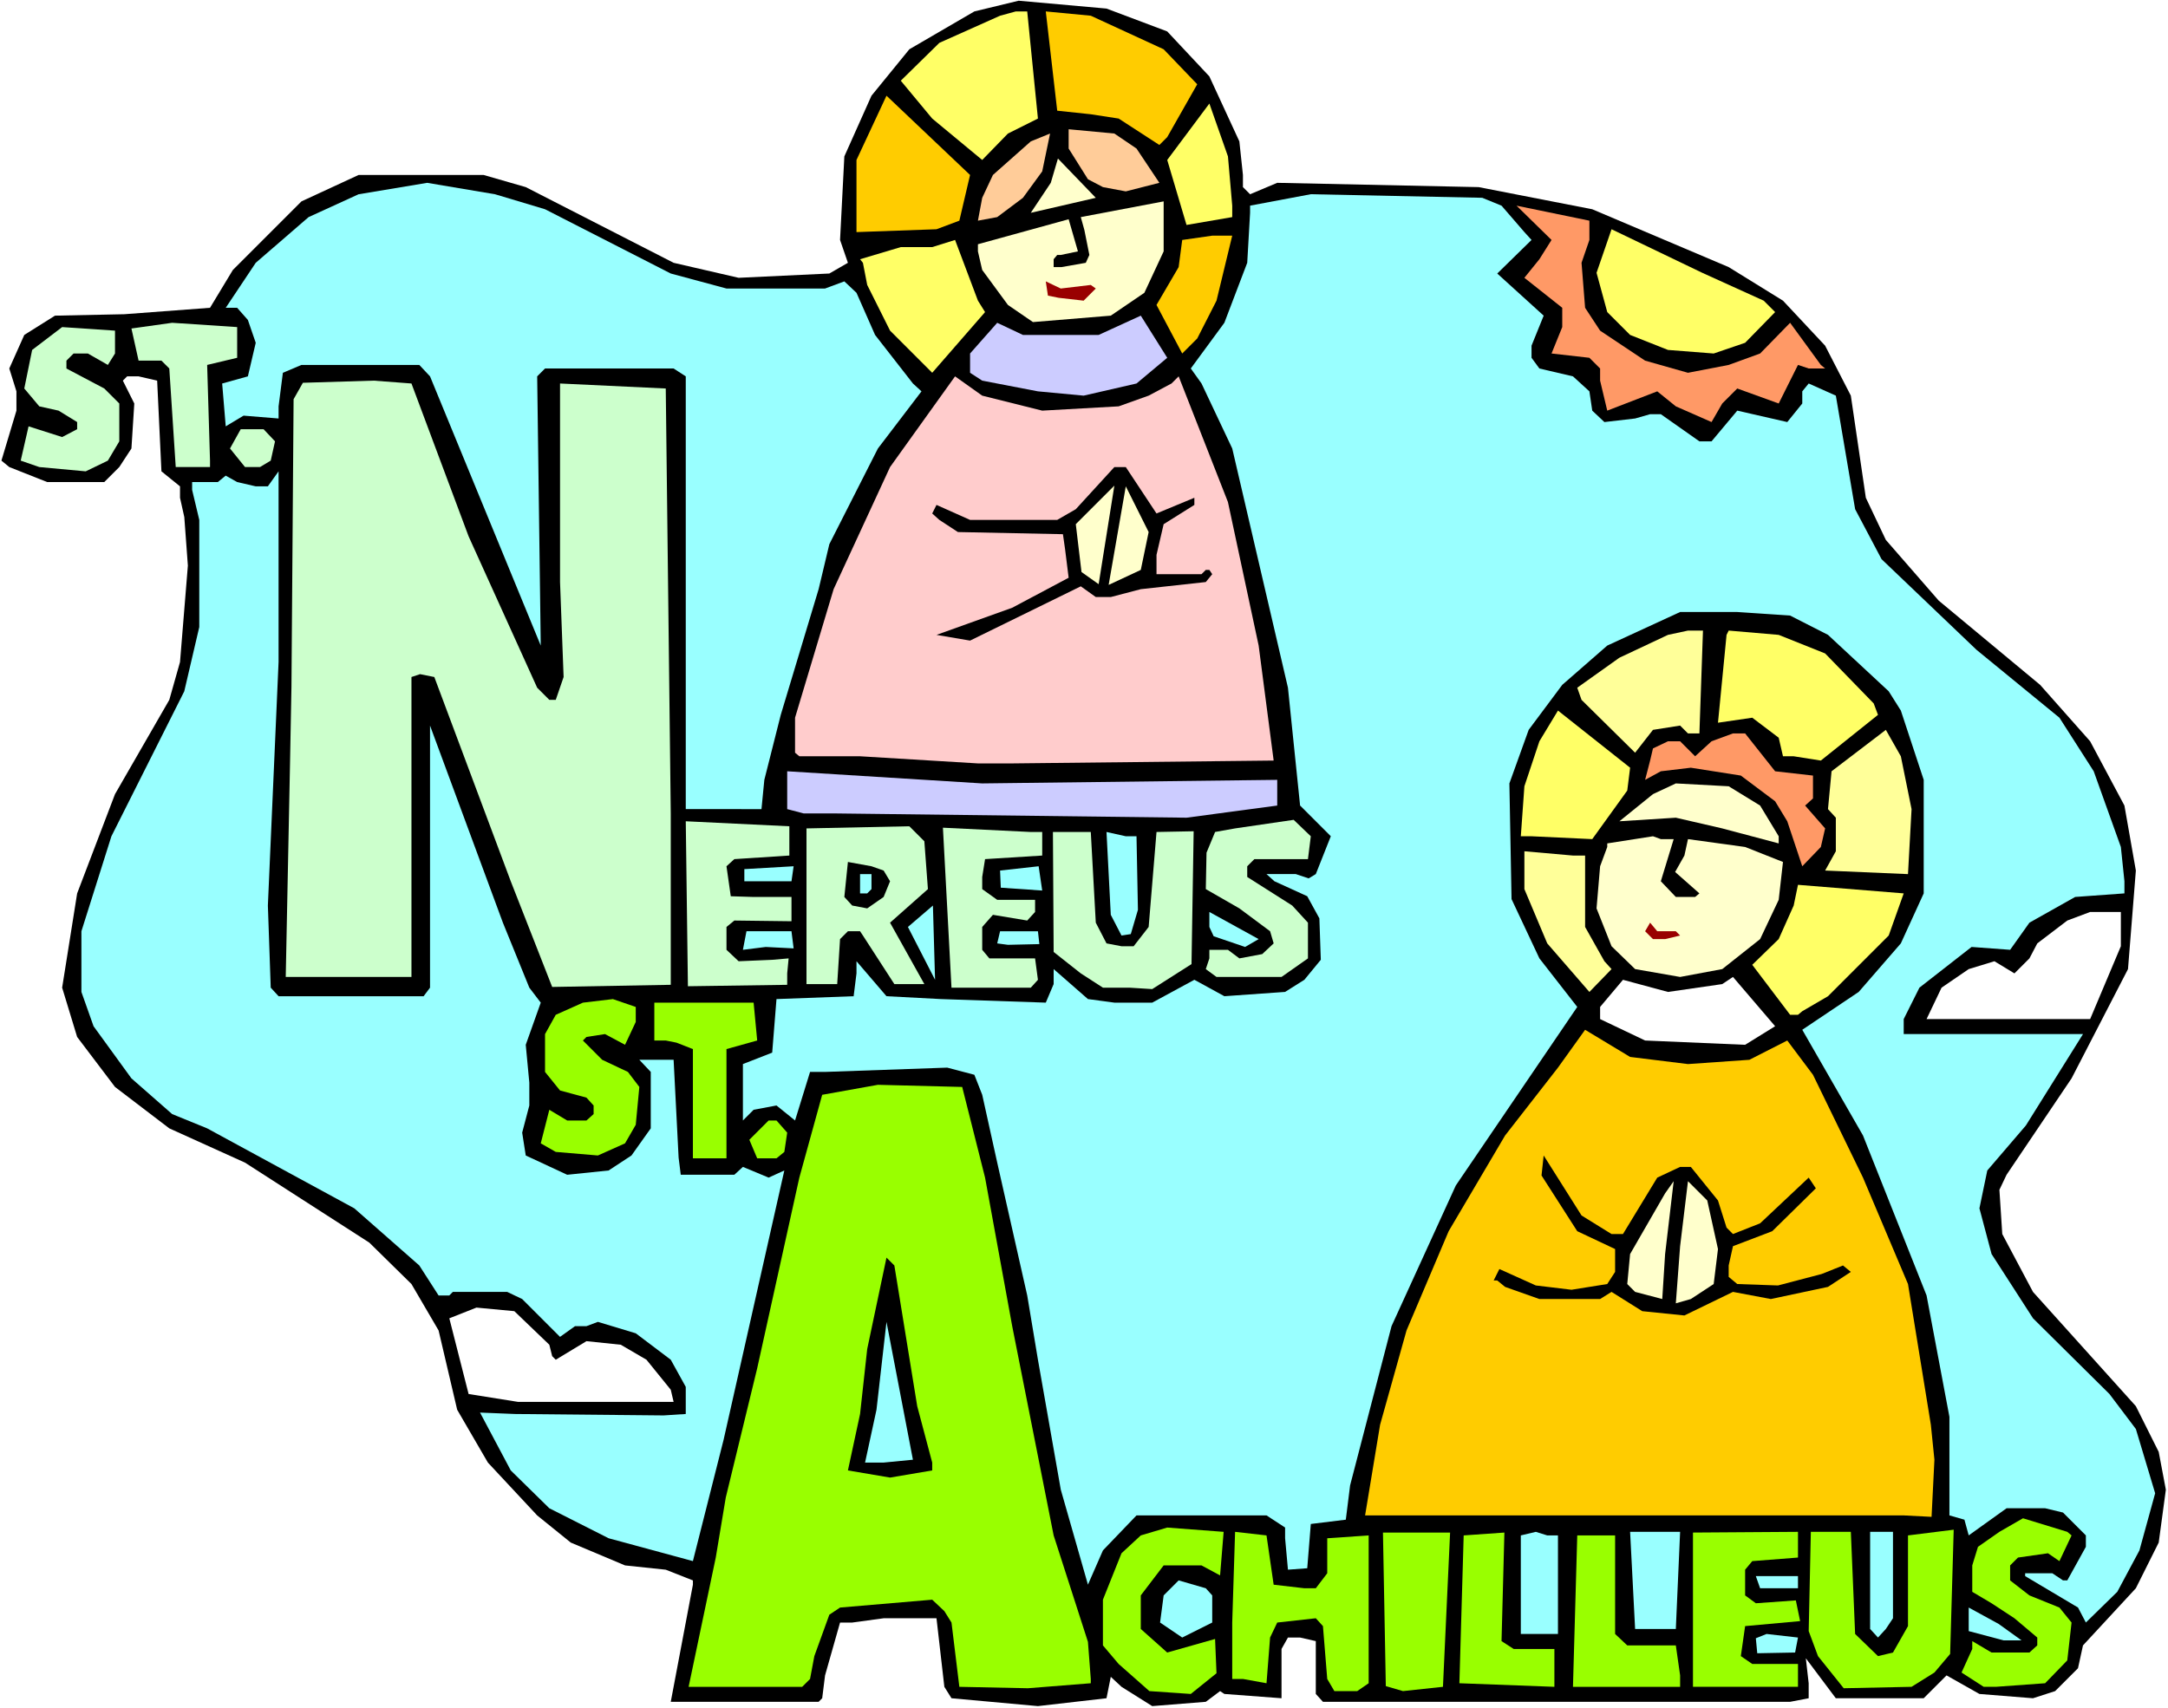 <?xml version="1.0" encoding="UTF-8" standalone="no"?>
<svg
   version="1.0"
   width="129.766mm"
   height="102.27mm"
   id="svg80"
   sodipodi:docname="Nereus &amp; Achilleus.wmf"
   xmlns:inkscape="http://www.inkscape.org/namespaces/inkscape"
   xmlns:sodipodi="http://sodipodi.sourceforge.net/DTD/sodipodi-0.dtd"
   xmlns="http://www.w3.org/2000/svg"
   xmlns:svg="http://www.w3.org/2000/svg">
  <rect width="100%" height="100%" fill="#808080" stroke="none"/>
  <sodipodi:namedview
     id="namedview80"
     pagecolor="#ffffff"
     bordercolor="#000000"
     borderopacity="0.25"
     inkscape:showpageshadow="2"
     inkscape:pageopacity="0.0"
     inkscape:pagecheckerboard="0"
     inkscape:deskcolor="#d1d1d1"
     inkscape:document-units="mm" />
  <defs
     id="defs1">
    <pattern
       id="WMFhbasepattern"
       patternUnits="userSpaceOnUse"
       width="6"
       height="6"
       x="0"
       y="0" />
  </defs>
  <path
     style="fill:#ffffff;fill-opacity:1;fill-rule:evenodd;stroke:none"
     d="M 0,386.531 H 490.455 V 0 H 0 Z"
     id="path1" />
  <path
     style="fill:#000000;fill-opacity:1;fill-rule:evenodd;stroke:none"
     d="m 264.054,7.11 9.534,10.18 6.787,14.705 0.808,7.595 v 2.747 l 1.616,1.616 6.141,-2.585 45.571,0.97 25.694,5.009 30.866,13.089 12.282,7.595 9.534,10.18 5.818,11.312 3.394,23.108 4.525,9.534 11.958,13.735 22.947,19.068 11.312,12.766 7.757,14.543 2.586,14.705 -1.778,22.3 -12.766,24.724 -14.706,21.815 -1.616,3.393 0.646,10.019 6.949,13.089 23.27,25.855 5.171,10.342 1.616,8.564 -1.616,11.958 -5.171,10.342 -11.958,12.927 -1.131,5.171 -5.171,5.171 -5.01,1.616 -12.12,-0.97 -7.434,-4.201 -5.171,5.171 h -6.949 -12.928 l -6.787,-9.049 0.646,5.656 v 3.393 l -4.202,0.808 H 299.283 l -1.616,-1.778 V 371.342 l -3.555,-0.808 h -2.747 l -1.454,2.585 v 11.15 l -12.928,-0.97 -0.97,-0.646 -3.232,2.424 -12.12,0.97 -6.949,-4.363 -2.424,-2.262 -0.97,4.848 -15.514,1.778 -19.554,-1.778 -1.616,-2.585 -1.778,-15.513 h -11.958 l -7.11,0.97 h -2.747 l -3.394,11.958 -0.646,5.171 -0.808,0.808 h -33.451 l 5.01,-26.501 v -0.97 l -6.141,-2.424 -9.211,-0.97 -12.282,-5.171 -7.595,-6.141 -11.15,-11.958 -6.949,-11.958 -4.202,-17.937 -6.141,-10.504 -9.534,-9.372 -28.118,-18.098 -17.13,-7.756 -12.282,-9.372 -8.565,-11.312 -3.394,-11.15 3.394,-21.33 8.565,-22.461 12.282,-21.33 2.424,-8.564 1.778,-21.815 -0.808,-10.988 -0.97,-4.363 v -2.585 L 36.522,106.652 35.552,86.129 31.35,85.16 h -2.586 l -0.97,0.97 2.586,5.171 -0.646,10.18 -2.747,4.201 -3.394,3.393 H 10.666 L 2.101,105.682 0.323,104.228 3.717,92.916 V 88.553 L 2.101,83.382 5.494,75.787 12.443,71.424 28.118,71.101 47.51,69.647 52.682,61.082 68.195,45.569 81.123,39.59 h 28.28 l 9.534,2.747 33.451,17.129 14.706,3.393 20.523,-0.97 4.202,-2.424 -1.778,-5.171 0.97,-18.906 6.141,-13.735 8.565,-10.504 14.706,-8.564 10.019,-2.424 19.877,1.778 z"
     id="path2" />
  <path
     style="fill:#ffff66;fill-opacity:1;fill-rule:evenodd;stroke:none"
     d="m 234.805,26.825 -6.787,3.393 -5.818,5.979 -11.312,-9.372 -7.11,-8.564 8.726,-8.564 13.736,-6.141 3.555,-0.97 h 2.586 z"
     id="path3" />
  <path
     style="fill:#ffcc00;fill-opacity:1;fill-rule:evenodd;stroke:none"
     d="m 263.246,11.15 7.595,7.918 -6.787,11.958 -1.778,1.778 -9.211,-5.979 -6.302,-0.97 -7.595,-0.808 -2.586,-22.461 10.181,0.97 z"
     id="path4" />
  <path
     style="fill:#ffcc00;fill-opacity:1;fill-rule:evenodd;stroke:none"
     d="m 217.029,49.932 -5.171,1.939 -18.099,0.646 V 36.197 l 6.787,-14.543 18.907,17.937 z"
     id="path5" />
  <path
     style="fill:#ffff66;fill-opacity:1;fill-rule:evenodd;stroke:none"
     d="m 278.76,46.539 v 2.585 l -10.342,1.778 -4.363,-14.705 9.534,-12.766 4.202,11.958 z"
     id="path6" />
  <path
     style="fill:#ffcc99;fill-opacity:1;fill-rule:evenodd;stroke:none"
     d="m 257.105,33.611 5.171,7.756 -7.595,1.939 -5.171,-0.97 -3.394,-1.778 -4.363,-6.949 v -4.363 l 10.342,0.97 z"
     id="path7" />
  <path
     style="fill:#ffcc99;fill-opacity:1;fill-rule:evenodd;stroke:none"
     d="m 231.411,44.761 -5.818,4.363 -4.363,0.808 0.97,-5.171 2.424,-5.171 8.565,-7.595 4.363,-1.778 -1.778,8.564 z"
     id="path8" />
  <path
     style="fill:#ffffcc;fill-opacity:1;fill-rule:evenodd;stroke:none"
     d="m 247.894,44.761 -14.706,3.393 4.525,-6.787 1.616,-5.494 z"
     id="path9" />
  <path
     style="fill:#99ffff;fill-opacity:1;fill-rule:evenodd;stroke:none"
     d="m 123.301,47.347 28.442,14.543 12.605,3.393 h 22.301 l 4.363,-1.616 2.747,2.585 4.202,9.534 8.565,10.988 1.939,1.778 -9.858,12.927 -10.989,21.654 -2.424,10.18 -8.565,28.44 -3.717,14.705 -0.646,6.625 H 155.136 V 85.16 l -2.747,-1.778 h -29.088 l -1.778,1.778 0.808,60.921 -25.048,-60.921 -2.424,-2.585 h -26.664 l -4.202,1.778 -0.97,7.595 v 2.747 l -7.918,-0.646 -4.04,2.424 -0.808,-9.696 5.818,-1.616 1.778,-7.595 -1.778,-5.171 -2.424,-2.747 h -2.586 l 6.787,-10.18 11.958,-10.342 11.312,-5.171 15.514,-2.585 15.352,2.585 z"
     id="path10" />
  <path
     style="fill:#99ffff;fill-opacity:1;fill-rule:evenodd;stroke:none"
     d="m 339.683,46.539 5.171,5.979 1.616,1.778 -7.757,7.595 10.504,9.534 -2.747,6.787 v 2.747 l 1.778,2.424 7.595,1.778 3.717,3.393 0.646,4.363 2.747,2.585 6.949,-0.808 3.394,-0.97 h 2.424 l 8.726,6.141 h 2.747 l 5.818,-6.949 11.312,2.585 3.394,-4.201 v -2.747 l 1.454,-1.778 6.141,2.747 4.363,25.693 5.979,11.312 21.493,20.522 18.746,15.351 7.757,12.12 6.141,17.129 0.808,7.756 v 2.747 l -11.15,0.808 -10.342,5.817 -4.363,6.141 -8.726,-0.646 -11.797,9.211 -3.555,7.11 v 3.393 h 40.562 l -12.928,20.684 -8.726,10.18 -1.778,8.564 2.747,10.342 9.373,14.543 17.291,17.129 5.979,7.918 4.363,14.543 -3.555,12.927 -5.01,9.372 -7.11,6.949 -1.778,-3.393 -11.958,-7.11 v -0.646 h 6.141 l 2.424,1.616 h 0.97 l 4.202,-7.595 v -2.585 l -5.171,-5.171 -4.04,-0.97 h -8.726 l -8.565,6.141 -0.97,-3.555 -3.394,-0.97 v -22.3 l -5.171,-27.471 -14.382,-36.197 -13.736,-23.916 12.766,-8.564 9.534,-10.988 5.171,-11.312 v -25.693 l -5.171,-15.675 -2.747,-4.363 -13.736,-12.766 -8.565,-4.363 -11.958,-0.808 h -12.928 l -16.483,7.595 -10.181,8.888 -7.595,10.18 -4.363,12.12 0.485,26.178 6.302,13.412 8.565,10.988 -27.472,40.398 -14.544,31.834 -9.373,36.035 -0.97,7.756 -7.918,0.97 -0.808,10.019 -4.363,0.323 -0.646,-7.11 v -2.424 l -4.202,-2.747 h -29.411 l -7.595,7.918 -3.394,7.756 -6.141,-21.492 -5.171,-29.41 -2.424,-14.543 -6.787,-30.056 -3.394,-15.351 -1.778,-4.525 -6.141,-1.616 -27.634,0.97 h -3.394 l -3.394,10.988 -4.202,-3.393 -5.171,0.97 -2.424,2.424 v -12.766 l 6.626,-2.586 0.97,-12.12 17.453,-0.646 0.646,-5.171 v -2.747 l 6.787,7.918 12.282,0.646 23.755,0.808 1.778,-4.201 v -3.393 l 7.757,6.787 5.979,0.808 h 8.565 l 9.534,-5.171 6.787,3.717 13.736,-0.97 4.363,-2.747 3.717,-4.525 -0.323,-9.372 -2.747,-5.009 -7.434,-3.393 -1.778,-1.616 h 6.626 l 2.909,0.97 1.616,-0.97 3.394,-8.564 -6.949,-6.949 -2.747,-26.663 -12.605,-54.134 -6.949,-14.705 -2.424,-3.393 7.595,-10.342 5.171,-13.574 0.646,-11.312 v -1.616 l 13.736,-2.585 38.784,0.808 z"
     id="path11" />
  <path
     style="fill:#ffffcc;fill-opacity:1;fill-rule:evenodd;stroke:none"
     d="m 258.883,66.253 -7.595,5.171 -17.614,1.454 -5.656,-3.878 -5.818,-7.918 -0.97,-4.201 v -1.616 l 20.523,-5.656 2.101,7.272 -3.878,0.808 h -0.808 l -0.808,0.97 v 1.778 h 1.778 l 5.494,-0.97 0.808,-1.778 -1.131,-5.656 -0.808,-2.909 18.746,-3.555 v 11.312 z"
     id="path12" />
  <path
     style="fill:#ff9966;fill-opacity:1;fill-rule:evenodd;stroke:none"
     d="m 359.56,54.295 -1.778,5.171 0.808,10.18 3.394,5.171 10.181,6.787 9.696,2.747 9.211,-1.778 7.11,-2.585 6.787,-6.949 6.949,9.534 0.97,0.808 h -3.717 l -2.424,-0.808 -4.363,8.726 -9.373,-3.393 -3.394,3.393 -2.424,4.201 -8.08,-3.555 -4.202,-3.393 -11.312,4.363 -1.616,-6.787 v -2.747 l -2.424,-2.424 -8.565,-0.97 2.424,-5.979 v -4.363 l -8.565,-6.787 3.394,-4.201 2.747,-4.363 -7.918,-7.756 16.483,3.393 z"
     id="path13" />
  <path
     style="fill:#ffff66;fill-opacity:1;fill-rule:evenodd;stroke:none"
     d="m 398.99,68.031 2.586,2.585 -6.787,6.949 -7.11,2.424 -10.342,-0.808 -8.565,-3.393 -5.171,-5.171 -2.424,-8.888 3.394,-9.857 20.523,9.857 z"
     id="path14" />
  <path
     style="fill:#ffcc00;fill-opacity:1;fill-rule:evenodd;stroke:none"
     d="m 275.204,68.031 -4.363,8.564 -3.394,3.393 -5.818,-10.988 5.01,-8.564 0.808,-6.141 6.787,-0.97 h 4.525 z"
     id="path15" />
  <path
     style="fill:#ffff66;fill-opacity:1;fill-rule:evenodd;stroke:none"
     d="m 222.846,70.616 -11.958,13.735 -9.534,-9.534 -5.171,-10.342 -0.97,-5.009 -0.646,-0.808 9.211,-2.747 h 7.11 l 5.171,-1.616 5.171,13.735 z"
     id="path16" />
  <path
     style="fill:#990000;fill-opacity:1;fill-rule:evenodd;stroke:none"
     d="m 246.763,64.476 1.131,0.808 -2.747,2.747 -5.656,-0.646 -2.424,-0.485 -0.485,-3.232 3.394,1.616 z"
     id="path17" />
  <path
     style="fill:#ccccff;fill-opacity:1;fill-rule:evenodd;stroke:none"
     d="m 257.105,86.776 -11.958,2.747 -10.342,-0.97 -12.605,-2.424 -2.747,-1.778 v -4.363 l 6.141,-6.949 5.818,2.747 h 17.13 l 9.534,-4.363 5.979,9.534 z"
     id="path18" />
  <path
     style="fill:#ccffcc;fill-opacity:1;fill-rule:evenodd;stroke:none"
     d="m 53.651,80.958 -6.787,1.616 0.646,21.654 v 1.454 H 39.754 L 38.299,83.382 36.522,81.605 h -5.171 l -1.616,-7.272 9.211,-1.293 14.706,0.97 z"
     id="path19" />
  <path
     style="fill:#ccffcc;fill-opacity:1;fill-rule:evenodd;stroke:none"
     d="m 26.018,79.989 -1.616,2.585 -4.525,-2.585 h -3.232 l -1.616,1.616 v 1.778 l 8.565,4.525 3.394,3.393 v 8.564 l -2.586,4.363 -5.01,2.424 L 8.888,105.682 4.686,104.228 6.464,96.471 14.059,98.895 17.453,97.118 V 95.502 L 13.251,92.916 8.888,91.947 5.494,87.907 7.272,79.181 14.059,74.01 26.018,74.818 Z"
     id="path20" />
  <path
     style="fill:#ffcccc;fill-opacity:1;fill-rule:evenodd;stroke:none"
     d="m 235.774,92.916 17.291,-0.97 6.787,-2.424 5.171,-2.747 1.616,-1.616 11.15,28.44 6.949,32.48 3.394,26.017 -59.146,0.646 h -7.757 l -26.664,-1.616 H 180.83 l -0.97,-0.808 v -7.918 l 8.726,-29.087 12.766,-27.632 14.706,-20.522 6.141,4.363 z"
     id="path21" />
  <path
     style="fill:#ccffcc;fill-opacity:1;fill-rule:evenodd;stroke:none"
     d="m 106.009,121.357 15.514,34.258 2.747,2.747 h 1.454 l 1.778,-5.171 -0.808,-21.492 V 86.776 l 23.917,1.131 1.131,96.148 v 38.782 l -26.826,0.485 -9.373,-23.916 -17.291,-46.216 -3.232,-0.646 -1.939,0.646 v 67.869 H 64.64 l 0.97,-48.316 0.323,-17.291 0.485,-65.122 2.101,-3.717 15.998,-0.485 8.565,0.646 z"
     id="path22" />
  <path
     style="fill:#ccffcc;fill-opacity:1;fill-rule:evenodd;stroke:none"
     d="m 62.216,99.865 -0.97,4.363 -2.424,1.454 h -3.394 l -3.394,-4.201 2.424,-4.363 h 5.171 z"
     id="path23" />
  <path
     style="fill:#000000;fill-opacity:1;fill-rule:evenodd;stroke:none"
     d="m 261.63,116.186 8.565,-3.555 v 1.616 l -6.949,4.363 -1.616,6.949 v 4.363 h 10.181 l 0.97,-0.97 h 0.808 l 0.646,0.97 -1.454,1.778 -14.706,1.616 -6.787,1.778 h -3.394 l -3.394,-2.424 -25.048,12.281 -7.595,-1.293 17.13,-6.141 12.766,-6.787 -0.808,-6.464 -0.485,-3.393 -23.755,-0.485 -4.202,-2.747 -1.616,-1.454 0.97,-1.939 7.595,3.393 h 19.715 l 4.202,-2.424 8.726,-9.534 h 2.586 z"
     id="path24" />
  <path
     style="fill:#99ffff;fill-opacity:1;fill-rule:evenodd;stroke:none"
     d="m 60.6,204.9 0.646,18.583 1.778,1.939 h 32.805 l 1.454,-1.939 v -59.305 l 16.483,44.6 5.979,14.705 2.586,3.393 -3.394,9.534 0.808,8.564 v 5.171 l -1.616,6.141 0.808,5.171 9.373,4.363 9.373,-0.97 5.171,-3.393 4.363,-6.141 v -12.766 l -2.586,-2.747 h 7.757 l 1.131,22.138 0.485,3.878 h 12.12 l 1.939,-1.778 5.818,2.424 3.555,-1.616 -13.736,60.921 -6.949,27.471 -19.069,-5.171 -13.413,-6.787 -8.726,-8.564 -6.949,-13.089 7.918,0.323 33.613,0.323 5.01,-0.323 v -6.141 l -3.394,-6.141 -7.918,-5.979 -8.565,-2.585 -2.586,0.97 h -2.586 l -3.394,2.424 -8.565,-8.564 -3.394,-1.616 h -12.282 l -0.808,0.808 h -2.424 l -4.363,-6.787 -14.706,-12.927 -33.29,-18.098 -7.918,-3.232 -9.211,-8.08 -8.565,-11.796 -2.747,-7.756 v -13.735 l 6.787,-21.492 16.483,-32.803 3.394,-14.543 v -24.239 l -1.616,-6.787 v -1.778 h 5.818 l 1.778,-1.454 2.586,1.454 4.202,0.97 h 2.747 l 2.424,-3.393 v 43.145 z"
     id="path25" />
  <path
     style="fill:#ffffcc;fill-opacity:1;fill-rule:evenodd;stroke:none"
     d="m 244.662,129.436 -1.293,-10.827 8.726,-8.726 -3.555,22.3 z"
     id="path26" />
  <path
     style="fill:#ffffcc;fill-opacity:1;fill-rule:evenodd;stroke:none"
     d="m 258.075,128.952 -7.272,3.393 3.878,-22.3 5.171,10.342 z"
     id="path27" />
  <path
     style="fill:#ffff99;fill-opacity:1;fill-rule:evenodd;stroke:none"
     d="m 384.446,165.956 h -2.586 l -1.778,-1.778 -6.141,0.97 -4.04,5.171 -12.12,-11.958 -0.97,-2.747 9.534,-6.787 10.989,-5.171 4.525,-0.97 h 3.394 z"
     id="path28" />
  <path
     style="fill:#ffff66;fill-opacity:1;fill-rule:evenodd;stroke:none"
     d="m 412.888,147.858 10.989,11.312 0.97,2.585 -12.928,10.342 -6.141,-0.97 h -2.424 l -0.97,-4.201 -5.979,-4.525 -7.757,1.131 1.939,-19.876 0.485,-0.97 11.312,0.97 z"
     id="path29" />
  <path
     style="fill:#ffff66;fill-opacity:1;fill-rule:evenodd;stroke:none"
     d="m 368.124,178.884 -7.918,10.988 -13.736,-0.646 h -2.424 l 0.808,-11.312 3.394,-10.18 4.202,-6.949 16.322,12.927 z"
     id="path30" />
  <path
     style="fill:#ffff99;fill-opacity:1;fill-rule:evenodd;stroke:none"
     d="m 432.441,183.085 -0.808,14.705 -18.746,-0.808 2.424,-4.363 v -7.595 l -1.778,-1.939 0.808,-8.564 12.282,-9.372 3.394,5.979 z"
     id="path31" />
  <path
     style="fill:#ff9966;fill-opacity:1;fill-rule:evenodd;stroke:none"
     d="m 401.576,174.521 8.565,0.97 v 5.171 l -1.778,1.616 4.525,5.171 -0.97,4.201 -4.202,4.363 -3.394,-10.18 -2.747,-4.525 -7.757,-5.817 -11.312,-1.778 -6.787,0.808 -3.555,1.939 1.131,-4.363 0.646,-2.747 3.394,-1.616 h 2.747 l 3.394,3.393 3.717,-3.393 4.848,-1.778 h 2.747 z"
     id="path32" />
  <path
     style="fill:#ccccff;fill-opacity:1;fill-rule:evenodd;stroke:none"
     d="m 288.94,176.46 v 5.817 l -20.523,2.747 -79.83,-0.97 h -6.787 l -3.717,-0.97 v -8.564 l 44.117,2.747 z"
     id="path33" />
  <path
     style="fill:#ffffcc;fill-opacity:1;fill-rule:evenodd;stroke:none"
     d="m 398.182,182.277 4.202,6.949 v 1.616 l -12.766,-3.393 -10.504,-2.424 -12.766,0.808 7.595,-6.141 5.171,-2.424 11.958,0.646 z"
     id="path34" />
  <path
     style="fill:#ccffcc;fill-opacity:1;fill-rule:evenodd;stroke:none"
     d="m 178.568,193.589 -12.443,0.808 -1.778,1.616 0.97,6.787 5.171,0.162 h 8.565 v 5.494 l -12.928,-0.162 -1.778,1.454 v 5.171 l 2.747,2.586 7.595,-0.323 3.717,-0.323 -0.323,3.393 v 2.586 l -22.462,0.323 -0.485,-37.328 23.432,1.131 z"
     id="path35" />
  <path
     style="fill:#ccffcc;fill-opacity:1;fill-rule:evenodd;stroke:none"
     d="m 209.11,190.357 0.808,10.827 -8.565,7.595 7.757,13.897 h -6.787 l -7.11,-10.988 -0.646,-0.97 h -2.747 l -1.778,1.778 -0.646,10.18 h -6.949 v -35.227 l 23.27,-0.485 z"
     id="path36" />
  <path
     style="fill:#ccffcc;fill-opacity:1;fill-rule:evenodd;stroke:none"
     d="m 235.774,188.256 v 5.333 l -12.928,0.808 -0.646,4.04 v 2.747 l 3.394,2.424 h 8.565 v 2.747 l -1.778,1.939 -7.757,-1.293 -2.424,2.747 v 5.171 l 1.616,1.939 h 10.342 l 0.646,4.848 -1.616,1.778 h -17.938 l -1.939,-36.197 19.877,0.97 z"
     id="path37" />
  <path
     style="fill:#ccffcc;fill-opacity:1;fill-rule:evenodd;stroke:none"
     d="m 296.536,189.226 -0.646,5.171 h -12.12 l -1.616,1.616 v 2.424 l 10.181,6.464 3.555,3.878 v 8.08 l -5.979,4.201 h -14.706 l -2.424,-1.778 0.808,-2.424 v -1.939 h 4.202 l 2.586,1.939 5.171,-0.97 2.586,-2.424 -0.808,-2.747 -6.949,-5.171 -7.595,-4.363 0.162,-8.241 1.939,-4.686 4.525,-0.808 13.251,-1.939 z"
     id="path38" />
  <path
     style="fill:#ccffcc;fill-opacity:1;fill-rule:evenodd;stroke:none"
     d="m 247.894,208.779 2.424,4.686 3.394,0.646 h 2.747 l 3.394,-4.363 1.778,-21.492 8.403,-0.162 -0.485,30.056 -8.888,5.656 -5.171,-0.323 h -5.979 l -5.01,-3.232 -6.141,-4.848 -0.162,-27.148 h 6.302 2.262 z"
     id="path39" />
  <path
     style="fill:#99ffff;fill-opacity:1;fill-rule:evenodd;stroke:none"
     d="m 257.105,189.226 0.323,16.644 -1.616,5.494 -2.101,0.323 -2.424,-4.686 -0.97,-18.745 4.363,0.97 z"
     id="path40" />
  <path
     style="fill:#ffffcc;fill-opacity:1;fill-rule:evenodd;stroke:none"
     d="m 378.628,189.872 -2.909,9.534 3.394,3.555 h 4.363 l 0.97,-0.808 -5.494,-4.848 2.101,-3.717 0.808,-3.717 12.928,1.778 8.565,3.393 -0.97,8.564 -4.202,8.888 -8.565,6.787 -9.534,1.778 -10.181,-1.778 -5.333,-5.171 -3.394,-8.564 0.808,-9.534 1.616,-4.363 v -0.808 l 10.342,-1.616 1.778,0.646 z"
     id="path41" />
  <path
     style="fill:#ffff99;fill-opacity:1;fill-rule:evenodd;stroke:none"
     d="m 355.843,193.589 h 2.747 v 16.159 l 4.363,7.756 1.616,1.778 -5.01,5.171 -9.534,-10.988 -5.171,-12.281 v -8.564 z"
     id="path42" />
  <path
     style="fill:#000000;fill-opacity:1;fill-rule:evenodd;stroke:none"
     d="m 199.899,196.982 1.454,2.424 -1.454,3.555 -3.717,2.585 -3.394,-0.646 -1.778,-1.939 0.808,-7.918 5.333,0.97 z"
     id="path43" />
  <path
     style="fill:#99ffff;fill-opacity:1;fill-rule:evenodd;stroke:none"
     d="m 179.053,199.406 h -10.666 v -2.747 l 11.15,-0.646 z"
     id="path44" />
  <path
     style="fill:#99ffff;fill-opacity:1;fill-rule:evenodd;stroke:none"
     d="m 197.152,201.184 -0.97,0.97 h -1.616 v -4.363 h 2.586 z"
     id="path45" />
  <path
     style="fill:#99ffff;fill-opacity:1;fill-rule:evenodd;stroke:none"
     d="m 235.774,201.507 -9.373,-0.646 -0.162,-3.878 8.726,-0.97 z"
     id="path46" />
  <path
     style="fill:#ffff66;fill-opacity:1;fill-rule:evenodd;stroke:none"
     d="m 427.27,211.687 -13.736,13.735 -5.818,3.393 -0.97,0.808 h -1.778 l -8.565,-11.312 5.979,-5.817 3.394,-7.595 0.97,-4.686 23.917,1.939 z"
     id="path47" />
  <path
     style="fill:#99ffff;fill-opacity:1;fill-rule:evenodd;stroke:none"
     d="m 205.393,209.748 5.656,-4.848 0.485,16.806 z"
     id="path48" />
  <path
     style="fill:#99ffff;fill-opacity:1;fill-rule:evenodd;stroke:none"
     d="m 281.668,214.273 -7.11,-2.424 -0.97,-2.101 v -3.393 l 11.15,6.141 z"
     id="path49" />
  <path
     style="fill:#ffffff;fill-opacity:1;fill-rule:evenodd;stroke:none"
     d="m 479.79,214.111 -6.949,16.483 h -37.006 l 3.394,-7.11 6.141,-4.201 5.818,-1.778 4.525,2.747 3.394,-3.393 1.778,-3.393 6.787,-5.171 5.171,-1.939 h 6.949 z"
     id="path50" />
  <path
     style="fill:#990000;fill-opacity:1;fill-rule:evenodd;stroke:none"
     d="m 379.113,210.718 0.97,0.97 -3.394,0.808 h -2.747 l -1.778,-1.778 1.131,-1.939 1.616,1.939 z"
     id="path51" />
  <path
     style="fill:#99ffff;fill-opacity:1;fill-rule:evenodd;stroke:none"
     d="m 179.537,214.596 -6.302,-0.323 -5.171,0.646 0.808,-4.201 h 10.181 z"
     id="path52" />
  <path
     style="fill:#99ffff;fill-opacity:1;fill-rule:evenodd;stroke:none"
     d="m 235.128,213.627 -7.11,0.162 -2.424,-0.323 0.646,-2.747 h 8.565 z"
     id="path53" />
  <path
     style="fill:#ffffff;fill-opacity:1;fill-rule:evenodd;stroke:none"
     d="m 394.788,236.411 -22.624,-0.97 -10.181,-4.848 v -2.747 l 5.171,-6.141 10.181,2.747 12.282,-1.778 2.424,-1.616 9.534,11.15 z"
     id="path54" />
  <path
     style="fill:#99ff00;fill-opacity:1;fill-rule:evenodd;stroke:none"
     d="m 143.824,231.24 -2.424,5.171 -4.525,-2.424 -4.202,0.646 -0.808,0.808 4.363,4.363 5.818,2.747 2.586,3.393 -0.808,8.564 -2.424,4.201 -6.141,2.747 -9.534,-0.808 -3.394,-1.939 1.939,-7.595 4.04,2.424 h 4.363 l 1.616,-1.454 v -1.939 l -1.616,-1.778 -5.979,-1.616 -3.394,-4.201 v -8.564 l 2.424,-4.363 6.141,-2.747 6.787,-0.808 5.171,1.778 z"
     id="path55" />
  <path
     style="fill:#99ff00;fill-opacity:1;fill-rule:evenodd;stroke:none"
     d="m 171.296,235.442 -6.949,1.939 v 24.724 h -7.595 v -24.724 l -3.717,-1.454 -2.424,-0.485 h -2.586 v -8.564 h 22.462 z"
     id="path56" />
  <path
     style="fill:#ffcc00;fill-opacity:1;fill-rule:evenodd;stroke:none"
     d="m 381.86,240.774 13.898,-0.97 8.565,-4.363 5.818,7.756 11.312,23.269 10.181,24.077 5.171,31.834 0.808,7.918 -0.646,12.927 -6.302,-0.323 H 308.817 l 3.394,-20.522 5.979,-21.33 9.534,-22.461 12.766,-21.654 11.958,-15.351 6.141,-8.564 10.181,6.141 z"
     id="path57" />
  <path
     style="fill:#99ff00;fill-opacity:1;fill-rule:evenodd;stroke:none"
     d="m 222.846,266.468 6.141,33.611 9.373,47.347 7.757,24.077 0.646,8.403 v 0.97 l -14.221,1.131 -15.514,-0.323 -1.778,-14.543 -1.616,-2.586 -2.747,-2.585 -20.846,1.778 -2.424,1.616 -3.394,9.372 -0.97,5.171 -1.778,1.778 h -25.694 l 6.141,-29.248 2.262,-13.574 7.11,-29.248 9.534,-43.145 5.171,-18.745 12.605,-2.262 19.069,0.485 z"
     id="path58" />
  <path
     style="fill:#99ff00;fill-opacity:1;fill-rule:evenodd;stroke:none"
     d="m 178.083,256.287 -0.646,4.363 -1.778,1.454 h -4.363 l -1.778,-4.201 4.363,-4.363 h 1.778 z"
     id="path59" />
  <path
     style="fill:#000000;fill-opacity:1;fill-rule:evenodd;stroke:none"
     d="m 364.569,279.233 h 2.586 l 7.757,-12.766 5.171,-2.424 h 2.424 l 6.141,7.595 1.939,6.141 1.454,1.454 6.141,-2.424 10.989,-10.342 1.616,2.424 -9.858,9.696 -8.888,3.393 -0.97,4.363 v 2.586 l 1.939,1.616 9.211,0.323 9.858,-2.585 4.848,-1.939 1.778,1.454 -5.171,3.393 -12.928,2.747 -8.565,-1.616 -10.989,5.333 -9.534,-0.97 -6.949,-4.363 -2.586,1.616 h -13.736 l -7.757,-2.747 -1.778,-1.454 h -0.808 l 1.293,-2.586 8.242,3.717 8.08,0.97 8.08,-1.293 1.778,-2.747 v -5.171 l -8.565,-4.04 -8.08,-12.604 0.485,-4.525 8.565,13.574 z"
     id="path60" />
  <path
     style="fill:#ffffcc;fill-opacity:1;fill-rule:evenodd;stroke:none"
     d="m 376.043,293.938 -6.141,-1.616 -1.778,-1.778 0.646,-6.787 7.918,-13.735 1.939,-2.747 -1.939,16.483 z"
     id="path61" />
  <path
     style="fill:#ffffcc;fill-opacity:1;fill-rule:evenodd;stroke:none"
     d="m 388.648,282.627 -0.97,7.918 -5.171,3.393 -3.394,0.97 0.97,-12.927 1.778,-14.705 4.363,4.363 z"
     id="path62" />
  <path
     style="fill:#000000;fill-opacity:1;fill-rule:evenodd;stroke:none"
     d="m 207.494,318.177 3.394,12.766 v 1.778 l -9.534,1.616 -9.534,-1.616 2.747,-12.766 1.616,-14.705 4.363,-20.684 1.778,1.778 z"
     id="path63" />
  <path
     style="fill:#ffffff;fill-opacity:1;fill-rule:evenodd;stroke:none"
     d="m 124.27,304.28 0.646,2.585 0.808,0.808 6.949,-4.201 7.757,0.808 5.818,3.393 5.494,6.787 0.646,2.747 h -35.229 l -11.15,-1.778 -4.363,-17.129 6.141,-2.424 8.565,0.808 z"
     id="path64" />
  <path
     style="fill:#99ffff;fill-opacity:1;fill-rule:evenodd;stroke:none"
     d="m 199.899,330.943 h -4.202 l 2.586,-11.958 2.262,-19.876 5.979,31.188 z"
     id="path65" />
  <path
     style="fill:#99ff00;fill-opacity:1;fill-rule:evenodd;stroke:none"
     d="m 276.012,356.475 -4.202,-2.262 h -8.565 l -5.171,6.787 v 7.595 l 5.979,5.333 10.827,-3.07 0.323,7.756 -5.818,4.686 -9.373,-0.646 -6.949,-6.141 -3.555,-4.201 v -10.342 l 4.202,-10.504 4.363,-4.04 5.979,-1.778 12.766,0.97 z"
     id="path66" />
  <path
     style="fill:#99ff00;fill-opacity:1;fill-rule:evenodd;stroke:none"
     d="m 468.639,347.426 -2.747,5.817 -2.586,-1.778 -6.787,0.97 -1.778,1.778 v 3.393 l 4.363,3.393 6.787,2.747 2.747,3.393 -0.97,8.564 -5.01,5.171 -11.15,0.808 h -2.747 l -5.01,-3.232 2.424,-5.333 v -1.778 l 4.363,2.585 h 8.565 l 1.778,-1.616 v -1.778 l -5.171,-4.363 -5.171,-3.393 -4.363,-2.586 v -5.979 l 1.293,-4.201 4.848,-3.393 5.333,-3.07 10.019,3.07 z"
     id="path67" />
  <path
     style="fill:#99ff00;fill-opacity:1;fill-rule:evenodd;stroke:none"
     d="m 288.132,358.576 6.949,0.808 h 2.586 l 2.586,-3.393 v -7.918 l 9.373,-0.646 v 33.45 l -2.586,1.778 h -5.171 l -1.616,-2.747 -0.97,-11.958 -1.616,-1.778 -8.726,0.97 -1.616,3.393 -0.808,10.342 -5.333,-0.97 h -2.424 v -12.766 l 0.646,-20.522 7.11,0.808 z"
     id="path68" />
  <path
     style="fill:#99ffff;fill-opacity:1;fill-rule:evenodd;stroke:none"
     d="m 352.449,347.426 v 22.3 h -8.403 v -22.3 l 3.394,-0.808 2.586,0.808 z"
     id="path69" />
  <path
     style="fill:#99ffff;fill-opacity:1;fill-rule:evenodd;stroke:none"
     d="m 379.113,368.595 h -9.211 l -1.131,-21.977 h 11.312 z"
     id="path70" />
  <path
     style="fill:#99ff00;fill-opacity:1;fill-rule:evenodd;stroke:none"
     d="m 406.747,352.435 -10.342,0.808 -1.616,1.939 v 5.817 l 2.424,1.778 9.05,-0.646 0.97,4.686 -12.443,1.131 -0.97,6.787 2.586,1.778 h 10.342 v 5.171 H 382.992 V 346.779 l 23.755,-0.162 z"
     id="path71" />
  <path
     style="fill:#99ff00;fill-opacity:1;fill-rule:evenodd;stroke:none"
     d="m 419.675,369.726 5.171,5.009 3.394,-0.808 3.394,-5.979 v -20.522 l 10.342,-1.293 -0.808,28.117 -3.555,4.201 -5.171,3.232 -15.352,0.323 -5.818,-7.272 -2.101,-5.656 0.485,-22.461 h 9.05 z"
     id="path72" />
  <path
     style="fill:#99ffff;fill-opacity:1;fill-rule:evenodd;stroke:none"
     d="m 428.24,366.171 -1.616,2.424 -1.778,1.939 -1.778,-1.939 V 346.618 h 5.171 z"
     id="path73" />
  <path
     style="fill:#99ff00;fill-opacity:1;fill-rule:evenodd;stroke:none"
     d="m 328.048,346.779 -1.616,34.904 -9.05,0.97 -3.878,-1.131 -0.646,-34.743 h 9.858 z"
     id="path74" />
  <path
     style="fill:#99ff00;fill-opacity:1;fill-rule:evenodd;stroke:none"
     d="m 339.683,371.342 2.747,1.778 h 9.211 v 8.564 l -21.493,-0.808 0.97,-33.45 9.211,-0.646 z"
     id="path75" />
  <path
     style="fill:#99ff00;fill-opacity:1;fill-rule:evenodd;stroke:none"
     d="m 365.377,369.726 2.747,2.586 h 10.989 l 0.97,6.787 v 2.586 H 355.843 l 0.97,-34.258 h 8.565 z"
     id="path76" />
  <path
     style="fill:#99ffff;fill-opacity:1;fill-rule:evenodd;stroke:none"
     d="m 406.747,359.384 h -8.565 l -0.97,-2.747 h 9.534 z"
     id="path77" />
  <path
     style="fill:#99ffff;fill-opacity:1;fill-rule:evenodd;stroke:none"
     d="m 274.235,361 v 6.141 l -6.787,3.393 -5.01,-3.393 0.808,-6.141 3.394,-3.393 6.141,1.778 z"
     id="path78" />
  <path
     style="fill:#99ffff;fill-opacity:1;fill-rule:evenodd;stroke:none"
     d="m 457.327,371.18 h -4.04 l -7.918,-2.101 v -5.333 l 6.787,3.717 z"
     id="path79" />
  <path
     style="fill:#99ffff;fill-opacity:1;fill-rule:evenodd;stroke:none"
     d="m 406.1,373.927 -8.565,0.162 -0.323,-3.393 2.424,-0.97 7.11,0.808 z"
     id="path80" />
</svg>
